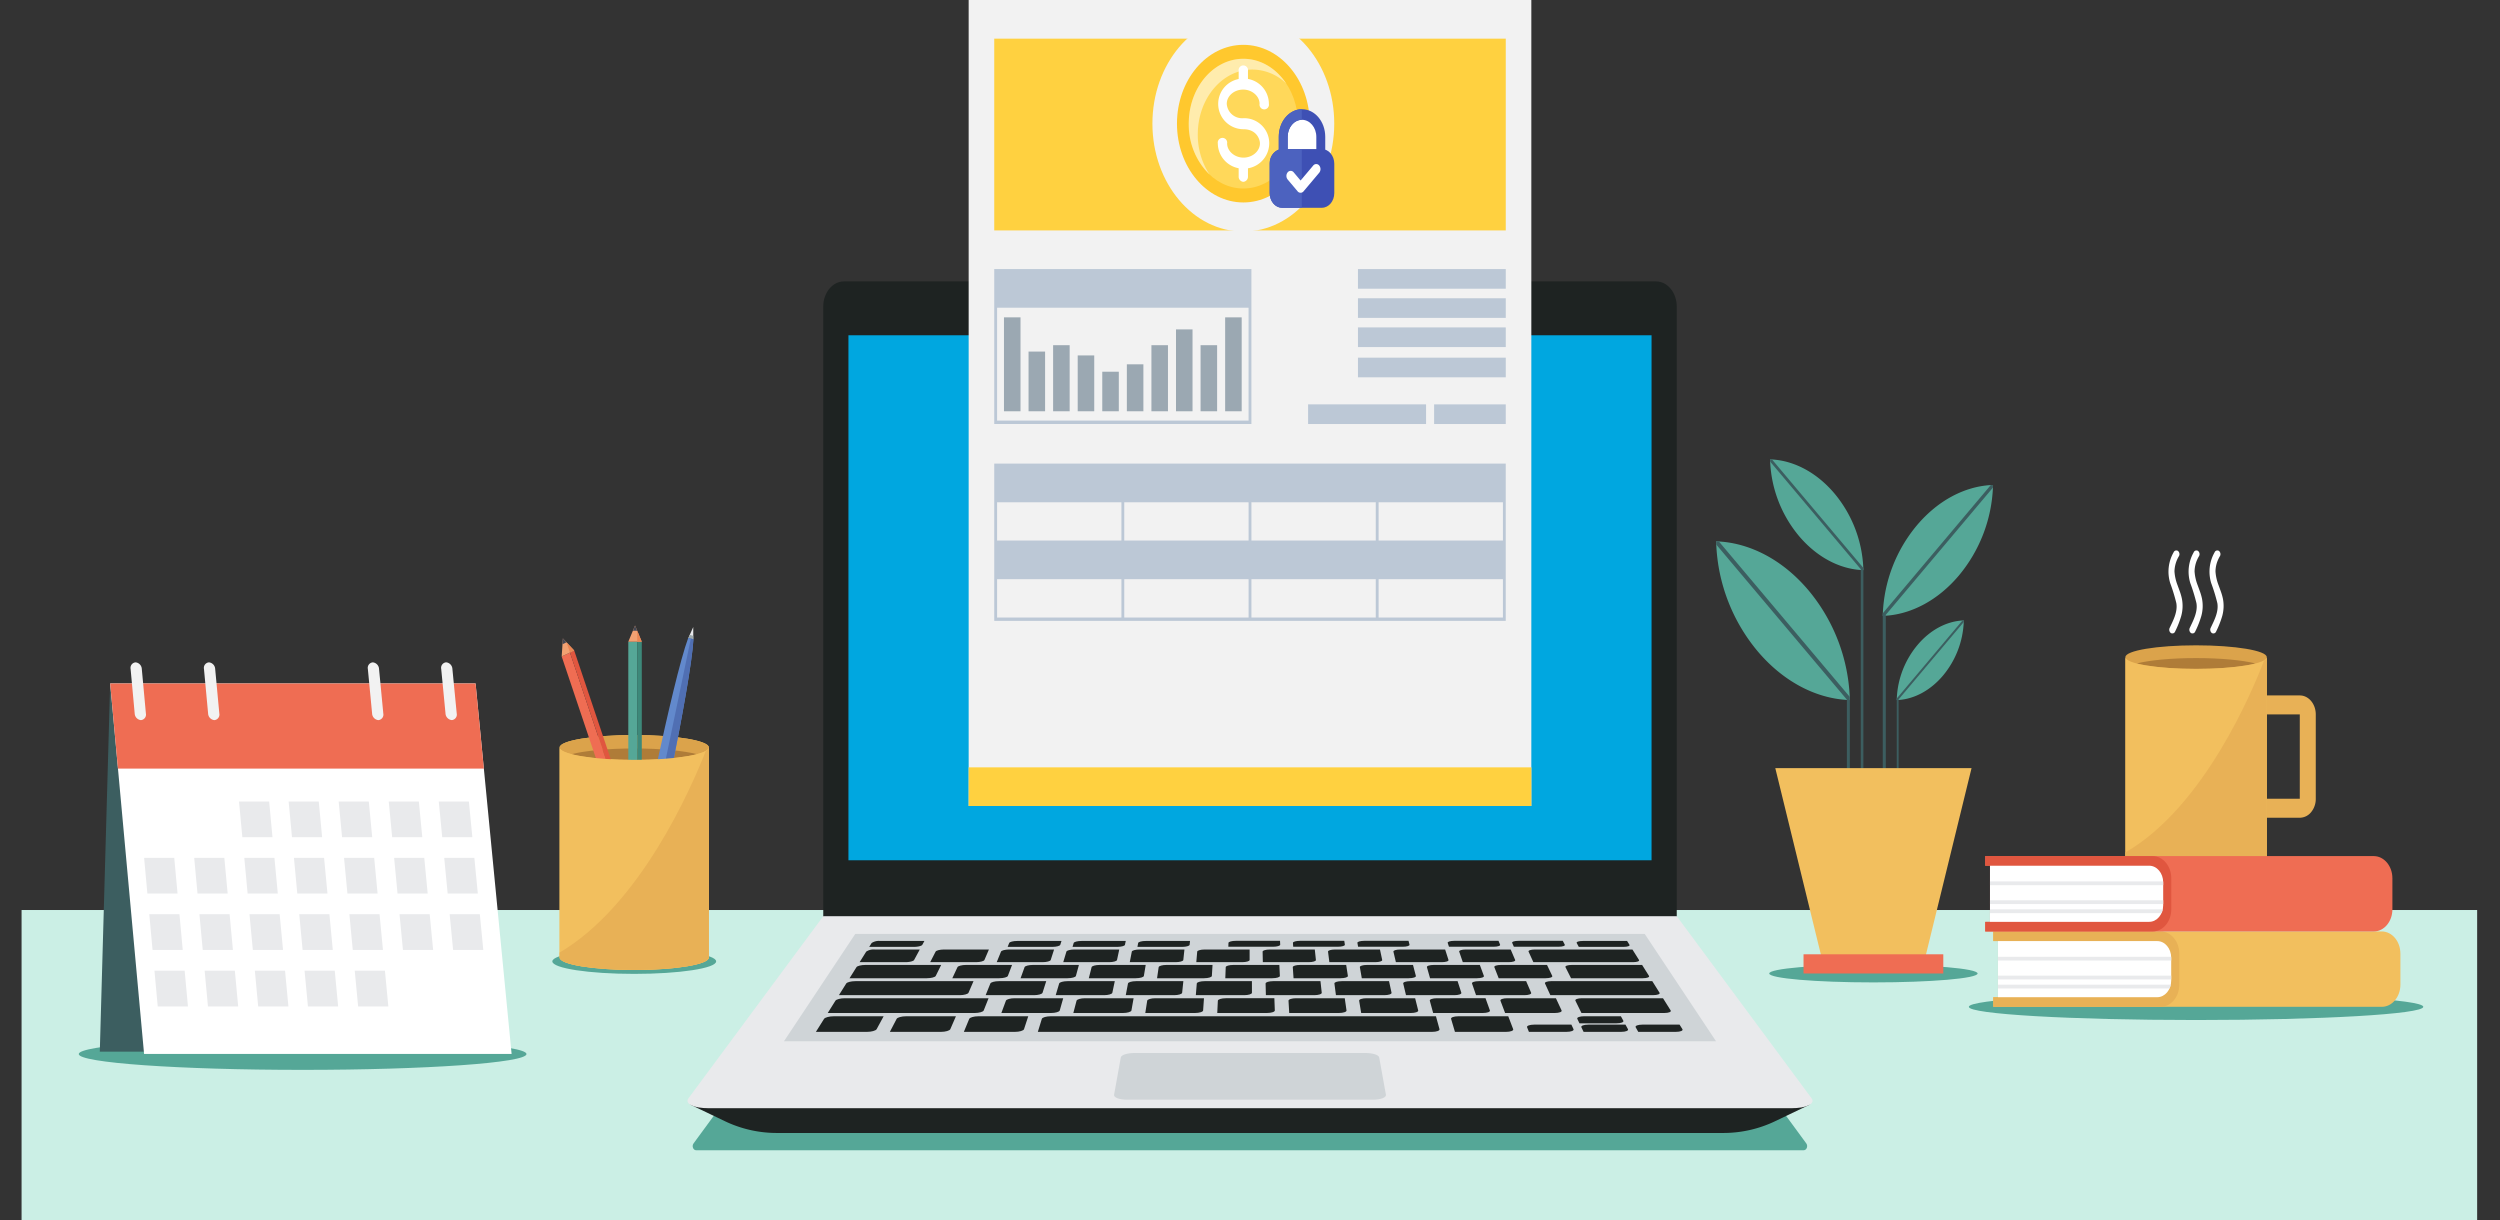 <svg xmlns="http://www.w3.org/2000/svg" xmlns:xlink="http://www.w3.org/1999/xlink" width="750.708" height="366.439" viewBox="0 0 750.708 366.439">
  <rect x="0" y="0" width="750.708" height="366.439" fill="#333333" stroke="none"/>
  <defs>
    <clipPath id="clip-path">
      <rect id="Rectangle_3111" data-name="Rectangle 3111" width="750.708" height="366.439" fill="none"/>
    </clipPath>
    <clipPath id="clip-path-2">
      <rect id="Rectangle_3110" data-name="Rectangle 3110" width="29.268" height="34.758" fill="none"/>
    </clipPath>
  </defs>
  <g id="fixed_charge_header_image" data-name="fixed charge header image" transform="translate(13.712 0)">
    <g id="Group_5736" data-name="Group 5736" transform="translate(-13.712 0)">
      <path id="Path_22947" data-name="Path 22947" d="M-205.334,0H532.034V93.178H-205.334Z" transform="translate(211.812 273.261)" fill="#cbefe5"/>
      <g id="Group_5329" data-name="Group 5329">
        <g id="Group_5328" data-name="Group 5328" clip-path="url(#clip-path)">
          <path id="Path_22723" data-name="Path 22723" d="M883.735,1282.448c0,2.073,11.011,3.753,24.594,3.753s24.594-1.68,24.594-3.753-11.011-3.753-24.594-3.753-24.594,1.68-24.594,3.753" transform="translate(-717.878 -993.759)" fill="#55a797"/>
          <path id="Path_22724" data-name="Path 22724" d="M917.8,990.484c-12.374,0-22.406,1.675-22.406,3.734V1057.3c0,2.059,10.032,3.734,22.406,3.734s22.406-1.675,22.406-3.734V994.218c0-2.06-10.034-3.734-22.406-3.734" transform="translate(-727.347 -769.77)" fill="#f2bf5e"/>
          <path id="Path_22725" data-name="Path 22725" d="M895.4,994.222c0,2.061,10.03,3.734,22.4,3.734s22.406-1.673,22.406-3.734-10.033-3.734-22.406-3.734-22.4,1.673-22.4,3.734" transform="translate(-727.351 -769.774)" fill="#dba34b"/>
          <path id="Path_22726" data-name="Path 22726" d="M952.035,1010.319c-3.987,1.032-10.941,1.716-18.852,1.716s-14.864-.684-18.85-1.716c3.987-1.032,10.939-1.716,18.85-1.716s14.865.684,18.852,1.716" transform="translate(-742.733 -783.852)" fill="#af7c38"/>
          <path id="Path_22727" data-name="Path 22727" d="M1013.193,1153.966l-.007-.022-3.761,1.783.008.023a2.258,2.258,0,0,0,1.082,1.318,1.729,1.729,0,0,0,1.55.023,2.573,2.573,0,0,0,1.13-3.125" transform="translate(-819.978 -896.806)" fill="#e6dbdc"/>
          <path id="Path_22728" data-name="Path 22728" d="M921.955,941.15l-20.782-61.794-2.482,1.177,20.782,61.794,2.482-1.177" transform="translate(-730.027 -683.405)" fill="#ef6d53"/>
          <path id="Path_22729" data-name="Path 22729" d="M932.7,939.035l-20.782-61.794,1.279-.606,20.782,61.794-1.279.606" transform="translate(-740.771 -681.291)" fill="#e0563f"/>
          <path id="Path_22730" data-name="Path 22730" d="M1006.624,1137.514l-3.761,1.783,1.231,3.661,3.761-1.783-1.231-3.661" transform="translate(-814.649 -884.037)" fill="#d94a56"/>
          <path id="Path_22731" data-name="Path 22731" d="M1017.32,1141.781l-1.231-3.661,1.279-.606q.615,1.83,1.231,3.661l-1.279.606" transform="translate(-825.392 -884.037)" fill="#c14251"/>
          <path id="Path_22732" data-name="Path 22732" d="M902.452,863.96l-1.7-1.817-1.7-1.817q-.089,1.354-.179,2.709t-.179,2.709l3.761-1.783" transform="translate(-730.027 -668.616)" fill="#f2a172"/>
          <path id="Path_22733" data-name="Path 22733" d="M901.193,861.488l-1.089-1.162-.115,1.733,1.2-.57" transform="translate(-731.082 -668.616)" fill="#424754"/>
          <path id="Path_22734" data-name="Path 22734" d="M1023.369,1156.689l-.719-2.138,1.279-.606.007.022a2.712,2.712,0,0,1-.568,2.722" transform="translate(-830.722 -896.807)" fill="#c9c0c0"/>
          <path id="Path_22735" data-name="Path 22735" d="M907.437,868.621l-1.035-3.078.613.654,1.7,1.817-1.279.606" transform="translate(-736.291 -672.67)" fill="#ea8654"/>
          <path id="Path_22736" data-name="Path 22736" d="M1009.367,1163.413v-.024h-4.05v.024a2.64,2.64,0,0,0,.593,1.7,1.876,1.876,0,0,0,1.432.7,2.24,2.24,0,0,0,2.025-2.4" transform="translate(-816.642 -904.146)" fill="#e6dbdc"/>
          <path id="Path_22737" data-name="Path 22737" d="M1007.96,931.326q0-33.27-.007-66.538h-2.673q0,33.269.007,66.538h2.673" transform="translate(-816.613 -672.084)" fill="#55a797"/>
          <path id="Path_22738" data-name="Path 22738" d="M1019.53,931.326q0-33.27-.007-66.538h1.377q0,33.269.007,66.538h-1.377" transform="translate(-828.182 -672.084)" fill="#3d897a"/>
          <path id="Path_22739" data-name="Path 22739" d="M1009.365,1145.7h-4.05q0,1.971,0,3.942h4.05q0-1.971,0-3.942" transform="translate(-816.64 -890.397)" fill="#d94a56"/>
          <path id="Path_22740" data-name="Path 22740" d="M1019.557,1149.639q0-1.971,0-3.942h1.377q0,1.971,0,3.942h-1.377" transform="translate(-828.21 -890.397)" fill="#c14251"/>
          <path id="Path_22741" data-name="Path 22741" d="M1009.331,847.792l-1.013-2.436-1.013-2.437-1.012,2.437-1.012,2.437h4.05" transform="translate(-816.613 -655.088)" fill="#f2a172"/>
          <path id="Path_22742" data-name="Path 22742" d="M1013.913,844.478l-.648-1.559-.648,1.559h1.3" transform="translate(-822.573 -655.088)" fill="#424754"/>
          <path id="Path_22743" data-name="Path 22743" d="M1019.559,1165.691v-2.3h1.377v.024a2.407,2.407,0,0,1-1.377,2.278" transform="translate(-828.211 -904.146)" fill="#c9c0c0"/>
          <path id="Path_22744" data-name="Path 22744" d="M1019.521,853.229q0-1.657,0-3.314l.365.878,1.013,2.437h-1.377" transform="translate(-828.18 -660.525)" fill="#ea8654"/>
          <path id="Path_22745" data-name="Path 22745" d="M1022.655,1155.621l-.823-.241a1.572,1.572,0,0,0-1.892,1.358h0a1.906,1.906,0,0,0,1.143,2.247l.823.241a1.572,1.572,0,0,0,1.893-1.358,1.906,1.906,0,0,0-1.143-2.247" transform="translate(-828.483 -897.88)" fill="#8496a5"/>
          <path id="Path_22746" data-name="Path 22746" d="M1028.833,1159.835l-.411-.12q.375-1.8.749-3.6l.411.12a1.907,1.907,0,0,1,1.144,2.247,1.572,1.572,0,0,1-1.893,1.358" transform="translate(-835.411 -898.489)" fill="#7a8c99"/>
          <path id="Path_22747" data-name="Path 22747" d="M1102.228,848.371l-.726-.213,1.445-3.249q0,1.837.006,3.674l-.725-.213" transform="translate(-894.775 -656.635)" fill="#e9eaec"/>
          <path id="Path_22748" data-name="Path 22748" d="M1102.954,856.766q0-.51,0-1.021l-1.048-.307-.4.9,1.451.425" transform="translate(-894.776 -664.817)" fill="#9eaaad"/>
          <path id="Path_22749" data-name="Path 22749" d="M1035.3,859.876c-.8,14.1-12.63,68.332-12.63,68.332l-2.259-.662-2.259-.662s10.777-54.536,15.591-67.464l1.557.456" transform="translate(-827.065 -667.912)" fill="#6289cc"/>
          <path id="Path_22750" data-name="Path 22750" d="M1032.442,929l-2.259-.662,14.11-67.9.778.228c-.8,14.1-12.63,68.333-12.63,68.332" transform="translate(-836.842 -668.707)" fill="#506fb3"/>
          <path id="Path_22751" data-name="Path 22751" d="M1028.867,1029.648l-4.525-1.326c-3.388,15.627-6.195,29.827-6.195,29.827l4.518,1.323s3.079-14.12,6.2-29.825" transform="translate(-827.065 -799.177)" fill="#c7cdd1"/>
          <path id="Path_22752" data-name="Path 22752" d="M1032.442,1061.785l-2.259-.662,6.2-29.826,2.263.663c-3.123,15.7-6.2,29.825-6.2,29.825" transform="translate(-836.841 -801.489)" fill="#b6b9ba"/>
          <path id="Path_22753" data-name="Path 22753" d="M1033.365,1060.709h0a.964.964,0,0,0-1.163.834l-4.021,19.349a1.168,1.168,0,0,0,.7,1.381.964.964,0,0,0,1.163-.834q2.01-9.675,4.021-19.349a1.168,1.168,0,0,0-.7-1.381" transform="translate(-835.192 -824.321)" fill="#8496a5"/>
          <path id="Path_22754" data-name="Path 22754" d="M1032.047,1082.39h0l4.481-21.564a1.167,1.167,0,0,1,.7,1.381l-4.021,19.349a.963.963,0,0,1-1.163.834" transform="translate(-838.355 -824.438)" fill="#7a8c99"/>
          <path id="Path_22755" data-name="Path 22755" d="M917.8,1010.984c-12.374,0-22.406-1.675-22.406-3.734v63.084c0,2.059,10.032,3.734,22.406,3.734s22.406-1.675,22.406-3.734V1007.25c0,2.059-10.034,3.734-22.406,3.734" transform="translate(-727.347 -782.8)" fill="#f2bf5e"/>
          <path id="Path_22756" data-name="Path 22756" d="M939.277,1008.314c-4.394,11.213-19.675,46.269-43.885,60.517v1.5c0,2.059,10.027,3.733,22.4,3.734q.877,0,1.738-.011c11.565-.148,20.678-1.761,20.678-3.723V1007.25c0,.37-.325.726-.927,1.064" transform="translate(-727.347 -782.8)" fill="#e8b156"/>
          <path id="Path_22757" data-name="Path 22757" d="M3286.609,1342.943c0,2.188-30.549,3.963-68.234,3.963s-68.234-1.775-68.234-3.963,30.549-3.963,68.234-3.963,68.234,1.774,68.234,3.963" transform="translate(-2558.932 -1040.61)" fill="#55a797"/>
          <path id="Path_22758" data-name="Path 22758" d="M3471.172,742.265a11.734,11.734,0,0,0-1.042,9.268,53.649,53.649,0,0,1,1.841,6c.463,2.639-.965,5.261-2,7.455a1.255,1.255,0,0,0,.337,1.524.875.875,0,0,0,1.283-.4,28.239,28.239,0,0,0,1.856-4.719,11.364,11.364,0,0,0,.2-5.166,16.434,16.434,0,0,0-.627-2.182c-.234-.67-.484-1.333-.728-2a14.02,14.02,0,0,1-.876-4,9.282,9.282,0,0,1,1.371-4.655,1.243,1.243,0,0,0-.337-1.524.883.883,0,0,0-1.284.4" transform="translate(-2818.458 -576.44)" fill="#fff"/>
          <path id="Path_22759" data-name="Path 22759" d="M3503.343,742.265a11.733,11.733,0,0,0-1.042,9.268,53.647,53.647,0,0,1,1.84,6c.463,2.639-.965,5.261-2,7.455a1.255,1.255,0,0,0,.338,1.524.874.874,0,0,0,1.282-.4,28.114,28.114,0,0,0,1.856-4.719,11.344,11.344,0,0,0,.2-5.166,16.215,16.215,0,0,0-.626-2.182c-.236-.67-.482-1.333-.729-2a14.021,14.021,0,0,1-.877-4,8.942,8.942,0,0,1,.8-3.578,9.179,9.179,0,0,1,.568-1.077,1.243,1.243,0,0,0-.337-1.524.883.883,0,0,0-1.284.4" transform="translate(-2844.592 -576.44)" fill="#fff"/>
          <path id="Path_22760" data-name="Path 22760" d="M3536.789,742.265a11.732,11.732,0,0,0-1.042,9.268,53.448,53.448,0,0,1,1.841,6c.463,2.639-.965,5.261-2,7.455a1.258,1.258,0,0,0,.337,1.524.876.876,0,0,0,1.285-.4,28.364,28.364,0,0,0,1.856-4.719,11.357,11.357,0,0,0,.2-5.166,16.291,16.291,0,0,0-.628-2.182c-.234-.67-.483-1.333-.728-2a14.021,14.021,0,0,1-.877-4,8.926,8.926,0,0,1,.8-3.578,9.4,9.4,0,0,1,.567-1.077,1.241,1.241,0,0,0-.337-1.524.883.883,0,0,0-1.284.4" transform="translate(-2871.76 -576.44)" fill="#fff"/>
          <path id="Path_22761" data-name="Path 22761" d="M3605.939,942.82v-5.7h13.835c2.653,0,4.8,2.554,4.8,5.7v25.328a6.254,6.254,0,0,1-1.4,4.031,4.452,4.452,0,0,1-3.4,1.672h-13.835v-5.7h13.835q0-12.664,0-25.328h-13.835" transform="translate(-2929.187 -728.295)" fill="#e8b156"/>
          <path id="Path_22762" data-name="Path 22762" d="M3421.869,869.61c-11.719,0-21.22,1.586-21.22,3.536q0,29.873,0,59.747c0,1.95,9.5,3.536,21.22,3.536s21.219-1.586,21.22-3.536q0-29.874,0-59.747c0-1.95-9.5-3.536-21.22-3.536" transform="translate(-2762.425 -675.831)" fill="#dba34b"/>
          <path id="Path_22763" data-name="Path 22763" d="M3454.293,888.4c-3.776.977-10.362,1.625-17.854,1.625s-14.077-.648-17.853-1.625c3.776-.978,10.359-1.625,17.853-1.625s14.077.648,17.854,1.625" transform="translate(-2776.997 -689.168)" fill="#af7c38"/>
          <path id="Path_22764" data-name="Path 22764" d="M3421.869,889.025c-11.719,0-21.22-1.586-21.22-3.536q0,29.872,0,59.745c0,1.95,9.5,3.536,21.22,3.536s21.219-1.586,21.22-3.536q0-29.872,0-59.745c0,1.951-9.5,3.537-21.22,3.536" transform="translate(-2762.425 -688.172)" fill="#f2bf5e"/>
          <path id="Path_22765" data-name="Path 22765" d="M3443.089,945.234V885.49c0,.325-.266.641-.761.94-3.386,8.89-17.978,44.051-41.678,57.7v1.105c0,1.95,9.5,3.536,21.219,3.536s21.22-1.585,21.22-3.536" transform="translate(-2762.426 -688.173)" fill="#e8b156"/>
          <path id="Path_22766" data-name="Path 22766" d="M3311.441,1261.854v9.331c0,3.674-2.506,6.65-5.6,6.65H3189.175v-2.889h1.428v-16.852h-1.428V1255.2H3305.84c3.094,0,5.6,2.98,5.6,6.65" transform="translate(-2590.641 -975.502)" fill="#f2bf5e"/>
          <path id="Path_22767" data-name="Path 22767" d="M3245.046,1261.854v9.331c0,3.674-2.506,6.65-5.6,6.65h-50.269v-2.889h1.428v-16.852h-1.428V1255.2h50.269c3.095,0,5.6,2.98,5.6,6.65" transform="translate(-2590.641 -975.502)" fill="#e8b156"/>
          <path id="Path_22768" data-name="Path 22768" d="M3244.6,1285.024h-47.809V1268.17H3244.6c2.321,0,4.2,2.234,4.2,4.988v6.878c0,2.754-1.881,4.987-4.2,4.987" transform="translate(-2596.825 -985.579)" fill="#fff"/>
          <path id="Path_22769" data-name="Path 22769" d="M3248.8,1289.615v.862h-52.008v-1.131h52c0,.09.005.18.005.269" transform="translate(-2596.827 -1002.036)" fill="#e9eaec"/>
          <path id="Path_22770" data-name="Path 22770" d="M3248.8,1314.744v1.134h-52.008v-1.134H3248.8" transform="translate(-2596.827 -1021.774)" fill="#e9eaec"/>
          <path id="Path_22771" data-name="Path 22771" d="M3248.671,1326.935a5.3,5.3,0,0,1-.372,1.134h-51.507v-1.134h51.879" transform="translate(-2596.827 -1031.249)" fill="#e9eaec"/>
          <path id="Path_22772" data-name="Path 22772" d="M3298.635,1160.294q0,4.665,0,9.331c0,3.675-2.506,6.65-5.6,6.65H3176.368v-2.89h1.429v-16.852h-1.429v-2.889h116.666c3.094,0,5.6,2.979,5.6,6.65" transform="translate(-2580.237 -896.573)" fill="#ef6d53"/>
          <path id="Path_22773" data-name="Path 22773" d="M3232.24,1160.294v9.331c0,3.675-2.506,6.65-5.6,6.65h-50.27v-2.89h1.428v-16.852h-1.428v-2.889h50.27c3.094,0,5.6,2.979,5.6,6.65" transform="translate(-2580.238 -896.573)" fill="#e0563f"/>
          <path id="Path_22774" data-name="Path 22774" d="M3231.791,1183.463h-47.81q0-8.427,0-16.854h47.81c2.321,0,4.2,2.233,4.2,4.988q0,3.439,0,6.878c0,2.755-1.88,4.988-4.2,4.988" transform="translate(-2586.422 -906.65)" fill="#fff"/>
          <path id="Path_22775" data-name="Path 22775" d="M3235.993,1188.055v.861h-52.008v-1.131h52c0,.09,0,.18,0,.27" transform="translate(-2586.424 -923.107)" fill="#e9eaec"/>
          <path id="Path_22776" data-name="Path 22776" d="M3235.993,1213.184v1.134h-52.008v-1.134h52.008" transform="translate(-2586.424 -942.845)" fill="#e9eaec"/>
          <path id="Path_22777" data-name="Path 22777" d="M3235.865,1225.375a5.229,5.229,0,0,1-.373,1.134h-51.507v-1.134h51.879" transform="translate(-2586.424 -952.32)" fill="#e9eaec"/>
          <path id="Path_22778" data-name="Path 22778" d="M2893.339,1302.506c0,1.479-14.006,2.677-31.283,2.677s-31.284-1.2-31.284-2.677,14.006-2.677,31.284-2.677,31.283,1.2,31.283,2.677" transform="translate(-2299.501 -1010.183)" fill="#55a797"/>
          <path id="Path_22779" data-name="Path 22779" d="M2786.006,777.156c-.274-.012-.544-.024-.82-.042a.312.312,0,0,1-.072-.006c-9.4-.545-19.134-5.517-26.848-14.675a53.524,53.524,0,0,1-12.369-31.968c-.014-.327-.025-.647-.03-.974.27.012.54.024.815.042,9.425.539,19.2,5.51,26.925,14.686a53.513,53.513,0,0,1,12.369,31.962c0,.067.006.133.005.2.01.26.015.515.025.774" transform="translate(-2230.531 -566.936)" fill="#55a797"/>
          <path id="Path_22780" data-name="Path 22780" d="M2860.171,652.3c-.188-.006-.377-.018-.571-.024-.072-.006-.138-.006-.208-.012-6.512-.435-13.238-3.9-18.575-10.235a37.35,37.35,0,0,1-8.636-22.308c-.01-.23-.015-.454-.02-.678.189,0,.376.012.57.024,6.577.375,13.395,3.847,18.788,10.247a37.371,37.371,0,0,1,8.63,22.308v.03c.01.212.016.43.021.647" transform="translate(-2300.63 -481.096)" fill="#55a797"/>
          <path id="Path_22781" data-name="Path 22781" d="M3054.914,836.064c-.005.163-.011.327-.021.49a26.83,26.83,0,0,1-6.2,16.035c-3.841,4.56-8.676,7.047-13.354,7.362a1.365,1.365,0,0,1-.158.012l-.407.018c0-.163.01-.327.016-.49v-.006a26.779,26.779,0,0,1,6.205-16.029c3.876-4.609,8.778-7.1,13.511-7.373l.412-.018" transform="translate(-2465.214 -649.76)" fill="#55a797"/>
          <path id="Path_22782" data-name="Path 22782" d="M3045.514,653.513c0,.266-.016.532-.024.8a44.187,44.187,0,0,1-10.205,26.367c-6.318,7.494-14.275,11.59-21.967,12.1l-.239.018c-.225.012-.449.025-.673.031,0-.109,0-.212.01-.321.005-.157.01-.321.015-.484a44.08,44.08,0,0,1,10.2-26.361c6.378-7.573,14.433-11.675,22.207-12.116.229-.012.449-.025.677-.03" transform="translate(-2447.045 -507.888)" fill="#55a797"/>
          <path id="Path_22783" data-name="Path 22783" d="M3045.514,653.513c-.229.006-.449.018-.677.03L3012.43,692.02c0,.163-.01.326-.015.484-.006.109-.01.212-.01.321V738.8h.912V692.51q16.084-19.1,32.172-38.2c.009-.266.02-.532.024-.8" transform="translate(-2447.045 -507.888)" fill="#3c5e60"/>
          <path id="Path_22784" data-name="Path 22784" d="M2860.15,651.648v-.03l-27.418-32.555c-.194-.012-.381-.024-.57-.024.005.224.01.448.02.677l27.21,32.307V712h.778V652.3c0-.218-.01-.436-.02-.647" transform="translate(-2300.63 -481.096)" fill="#3c5e60"/>
          <path id="Path_22785" data-name="Path 22785" d="M3054.914,836.064l-.412.018q-9.857,11.7-19.711,23.4h0v.006c-.006.163-.016.327-.016.49v20.687h.565V859.775q9.781-11.611,19.558-23.221c.01-.163.015-.326.021-.49" transform="translate(-2465.214 -649.76)" fill="#3c5e60"/>
          <path id="Path_22786" data-name="Path 22786" d="M2785.981,776.382c0-.066-.006-.133-.005-.2l-39.294-46.649c-.275-.018-.545-.03-.815-.042,0,.327.016.647.03.974l39.217,46.564v20.814h.892V777.157c-.01-.26-.015-.514-.025-.774" transform="translate(-2230.531 -566.936)" fill="#3c5e60"/>
          <path id="Path_22787" data-name="Path 22787" d="M2885.335,1092.53H2854.5q-7.024-28.726-14.048-57.451h58.934l-14.048,57.451" transform="translate(-2307.363 -804.428)" fill="#f2bf5e"/>
          <path id="Path_22788" data-name="Path 22788" d="M2927.614,1291.735h-41.97v-5.766h41.97v5.766" transform="translate(-2344.075 -999.412)" fill="#ef6d53"/>
          <path id="Path_22789" data-name="Path 22789" d="M260.439,1403.82c0,2.625-30.1,4.753-67.225,4.753s-67.225-2.127-67.225-4.753,30.1-4.752,67.225-4.752,67.225,2.127,67.225,4.752" transform="translate(-102.343 -1087.308)" fill="#55a797"/>
          <path id="Path_22790" data-name="Path 22790" d="M162.8,921.022l-3.112,110.571h61.483l-.043-.08c13.512-.025,27.241-.046,42.082-.046,2.622-29.04,4.367-55.676,6.974-84.544.048-.534.1-1.069.146-1.605q1.1-12.159,2.193-24.3Z" transform="translate(-129.721 -715.787)" fill="#3c5e60"/>
          <path id="Path_22791" data-name="Path 22791" d="M296.817,1032.267H186.456L176.275,921.02H286l10.818,111.247" transform="translate(-143.192 -715.786)" fill="#fff"/>
          <path id="Path_22792" data-name="Path 22792" d="M288.484,946.575H178.614l-2.339-25.555H286l2.485,25.555" transform="translate(-143.192 -715.786)" fill="#ef6d53"/>
          <path id="Path_22793" data-name="Path 22793" d="M392.5,1090.849h-9.049q-.5-5.353-1-10.7H391.5l1,10.7" transform="translate(-310.678 -839.454)" fill="#e9eaec"/>
          <path id="Path_22794" data-name="Path 22794" d="M471.878,1090.849h-9.049l-1.007-10.7h9.044l1.013,10.7" transform="translate(-375.149 -839.454)" fill="#e9eaec"/>
          <path id="Path_22795" data-name="Path 22795" d="M551.962,1090.849h-9.049q-.509-5.353-1.016-10.7h9.044l1.021,10.7" transform="translate(-440.196 -839.454)" fill="#e9eaec"/>
          <path id="Path_22796" data-name="Path 22796" d="M632.046,1090.849H623q-.512-5.353-1.024-10.7h9.044l1.029,10.7" transform="translate(-505.243 -839.454)" fill="#e9eaec"/>
          <path id="Path_22797" data-name="Path 22797" d="M712.129,1090.849H703.08q-.516-5.353-1.032-10.7h9.043q.519,5.349,1.038,10.7" transform="translate(-570.29 -839.454)" fill="#e9eaec"/>
          <path id="Path_22798" data-name="Path 22798" d="M240.612,1166.7h-9.057l-.984-10.72h9.051q.495,5.358.989,10.72" transform="translate(-187.298 -898.384)" fill="#e9eaec"/>
          <path id="Path_22799" data-name="Path 22799" d="M320.765,1166.7h-9.057q-.5-5.362-.993-10.72h9.052l1,10.72" transform="translate(-252.402 -898.384)" fill="#e9eaec"/>
          <path id="Path_22800" data-name="Path 22800" d="M400.92,1166.7h-9.057l-1-10.72h9.052q.5,5.358,1.006,10.72" transform="translate(-317.506 -898.384)" fill="#e9eaec"/>
          <path id="Path_22801" data-name="Path 22801" d="M480.364,1166.7h-9.057l-1.009-10.72h9.052q.507,5.358,1.014,10.72" transform="translate(-382.034 -898.384)" fill="#e9eaec"/>
          <path id="Path_22802" data-name="Path 22802" d="M560.519,1166.7h-9.057q-.509-5.362-1.017-10.72H559.5q.511,5.358,1.023,10.72" transform="translate(-447.139 -898.384)" fill="#e9eaec"/>
          <path id="Path_22803" data-name="Path 22803" d="M640.672,1166.7h-9.057q-.513-5.362-1.026-10.72h9.052l1.031,10.72" transform="translate(-512.243 -898.384)" fill="#e9eaec"/>
          <path id="Path_22804" data-name="Path 22804" d="M720.826,1166.7h-9.056q-.518-5.362-1.035-10.72h9.052q.519,5.358,1.039,10.72" transform="translate(-577.346 -898.384)" fill="#e9eaec"/>
          <path id="Path_22805" data-name="Path 22805" d="M248.9,1242.675h-9.065q-.493-5.372-.986-10.739h9.059l.991,10.739" transform="translate(-194.023 -957.419)" fill="#e9eaec"/>
          <path id="Path_22806" data-name="Path 22806" d="M329.126,1242.675h-9.065l-.994-10.739h9.059l1,10.739" transform="translate(-259.185 -957.419)" fill="#e9eaec"/>
          <path id="Path_22807" data-name="Path 22807" d="M488.865,1242.675H479.8l-1.011-10.739h9.06l1.016,10.739" transform="translate(-388.931 -957.419)" fill="#e9eaec"/>
          <path id="Path_22808" data-name="Path 22808" d="M409.238,1242.675h-9.065l-1.011-10.739h9.06l1.016,10.739" transform="translate(-324.248 -957.419)" fill="#e9eaec"/>
          <path id="Path_22809" data-name="Path 22809" d="M569.09,1242.675h-9.065q-.51-5.372-1.019-10.739h9.059l1.025,10.739" transform="translate(-454.093 -957.419)" fill="#e9eaec"/>
          <path id="Path_22810" data-name="Path 22810" d="M649.314,1242.675H640.25q-.514-5.372-1.028-10.739h9.059l1.033,10.739" transform="translate(-519.255 -957.419)" fill="#e9eaec"/>
          <path id="Path_22811" data-name="Path 22811" d="M729.539,1242.675h-9.065q-.518-5.372-1.036-10.739h9.06q.52,5.368,1.041,10.739" transform="translate(-584.416 -957.419)" fill="#e9eaec"/>
          <path id="Path_22812" data-name="Path 22812" d="M257.2,1318.789h-9.073q-.494-5.381-.988-10.758h9.068l.993,10.758" transform="translate(-200.761 -1016.558)" fill="#e9eaec"/>
          <path id="Path_22813" data-name="Path 22813" d="M337.5,1318.789h-9.072q-.5-5.381-1-10.758H336.5l1,10.758" transform="translate(-265.98 -1016.558)" fill="#e9eaec"/>
          <path id="Path_22814" data-name="Path 22814" d="M417.8,1318.789h-9.073q-.5-5.381-1-10.758h9.067q.5,5.377,1.01,10.758" transform="translate(-331.2 -1016.558)" fill="#e9eaec"/>
          <path id="Path_22815" data-name="Path 22815" d="M497.38,1318.789h-9.073q-.507-5.381-1.013-10.758h9.068q.509,5.377,1.018,10.758" transform="translate(-395.841 -1016.558)" fill="#e9eaec"/>
          <path id="Path_22816" data-name="Path 22816" d="M577.676,1318.789H568.6q-.511-5.381-1.021-10.758h9.068q.513,5.377,1.026,10.758" transform="translate(-461.06 -1016.558)" fill="#e9eaec"/>
          <path id="Path_22817" data-name="Path 22817" d="M212.01,909.913h0a2.082,2.082,0,0,1-1.865-1.987q-.615-6.691-1.229-13.375a1.668,1.668,0,0,1,1.5-1.984,2.079,2.079,0,0,1,1.863,1.984q.615,6.684,1.231,13.375a1.67,1.67,0,0,1-1.5,1.987" transform="translate(-169.699 -693.672)" fill="#f2f2f2"/>
          <path id="Path_22818" data-name="Path 22818" d="M329.415,909.913h0a2.085,2.085,0,0,1-1.867-1.987q-.622-6.691-1.244-13.375a1.666,1.666,0,0,1,1.5-1.984,2.082,2.082,0,0,1,1.866,1.984l1.246,13.375a1.668,1.668,0,0,1-1.5,1.987" transform="translate(-265.056 -693.672)" fill="#f2f2f2"/>
          <path id="Path_22819" data-name="Path 22819" d="M591.661,909.913h0a2.092,2.092,0,0,1-1.872-1.987q-.639-6.691-1.278-13.375A1.661,1.661,0,0,1,590,892.567a2.089,2.089,0,0,1,1.871,1.984q.64,6.684,1.281,13.375a1.663,1.663,0,0,1-1.492,1.987" transform="translate(-478.052 -693.672)" fill="#f2f2f2"/>
          <path id="Path_22820" data-name="Path 22820" d="M709.052,909.874h0a2.1,2.1,0,0,1-1.875-1.987q-.647-6.691-1.294-13.375a1.658,1.658,0,0,1,1.489-1.984,2.092,2.092,0,0,1,1.873,1.984q.648,6.684,1.3,13.375a1.661,1.661,0,0,1-1.49,1.987" transform="translate(-573.397 -693.642)" fill="#f2f2f2"/>
          <path id="Path_22821" data-name="Path 22821" d="M1109.35,1406.312c-.9,0-1.374-1.25-.787-2.051l28.714-39.16h276.71l28.713,39.16c.587.8.108,2.051-.787,2.051" transform="translate(-900.302 -1060.91)" fill="#55a797"/>
          <path id="Path_22822" data-name="Path 22822" d="M1573.5,570.994H1317.208V386.733c0-4.164,2.791-7.539,6.234-7.539h243.82c3.443,0,6.235,3.375,6.235,7.539V570.994" transform="translate(-1069.998 -294.696)" fill="#1e2322"/>
          <path id="Path_22823" data-name="Path 22823" d="M1598.668,609.43H1357.505V451.785h241.163Z" transform="translate(-1102.733 -351.112)" fill="#00a7e0"/>
          <path id="Path_22824" data-name="Path 22824" d="M1718.824,242.026h-168.96V0h168.96V242.026" transform="translate(-1258.99 0.002)" fill="#f2f2f2"/>
          <path id="Path_22825" data-name="Path 22825" d="M1744.379,109.671h-153.6V52.083h153.6v57.588" transform="translate(-1292.224 -40.477)" fill="#ffd140"/>
          <path id="Path_22826" data-name="Path 22826" d="M2217.1,487.9h-44.388v-5.9H2217.1v5.9" transform="translate(-1764.943 -374.598)" fill="#bcc8d6"/>
          <path id="Path_22827" data-name="Path 22827" d="M2217.1,447.136h-44.388v-5.9H2217.1v5.9" transform="translate(-1764.943 -342.916)" fill="#bcc8d6"/>
          <rect id="Rectangle_3099" data-name="Rectangle 3099" width="44.388" height="5.896" transform="translate(407.768 80.8)" fill="#bcc8d6"/>
          <rect id="Rectangle_3100" data-name="Rectangle 3100" width="44.388" height="5.896" transform="translate(407.768 89.562)" fill="#bcc8d6"/>
          <rect id="Rectangle_3101" data-name="Rectangle 3101" width="21.517" height="5.896" transform="translate(430.638 121.429)" fill="#bcc8d6"/>
          <path id="Path_22828" data-name="Path 22828" d="M2092.943,550.826h35.427v-5.9h-35.427v5.9" transform="translate(-1700.146 -423.501)" fill="#bcc8d6"/>
          <rect id="Rectangle_3102" data-name="Rectangle 3102" width="168.96" height="11.606" transform="translate(290.874 230.422)" fill="#ffd140"/>
          <path id="Path_22829" data-name="Path 22829" d="M1590.777,671.979h153.6V624.75h-153.6Zm38.189-1.016h-37.333v-11.5h37.333Zm0-23.108h-37.333v-11.5h37.333Zm38.185,23.108h-37.327v-11.5h37.327Zm0-23.108h-37.327v-11.5h37.327Zm38.192,23.108h-37.336v-11.5h37.336Zm0-23.108h-37.336v-11.5h37.336Zm38.183,23.108H1706.2v-11.5h37.327Zm0-23.108H1706.2v-11.5h37.327Z" transform="translate(-1292.224 -485.534)" fill="#bcc8d6"/>
          <path id="Path_22830" data-name="Path 22830" d="M1590.776,362.6v46.525H1668V362.6Zm76.373,45.509h-75.518v-8.772h0V374.209h75.514v25.129h0Z" transform="translate(-1292.224 -281.801)" fill="#bcc8d6"/>
          <rect id="Rectangle_3103" data-name="Rectangle 3103" width="4.966" height="28.2" transform="translate(301.476 95.297)" fill="#9ba8b2"/>
          <path id="Path_22831" data-name="Path 22831" d="M1645.678,491.689V473.762h4.966v17.927h-4.966" transform="translate(-1336.822 -368.191)" fill="#9ba8b2"/>
          <rect id="Rectangle_3104" data-name="Rectangle 3104" width="4.966" height="19.843" transform="translate(316.235 103.655)" fill="#9ba8b2"/>
          <rect id="Rectangle_3105" data-name="Rectangle 3105" width="4.966" height="16.77" transform="translate(323.615 106.727)" fill="#9ba8b2"/>
          <rect id="Rectangle_3106" data-name="Rectangle 3106" width="4.966" height="11.878" transform="translate(330.994 111.62)" fill="#9ba8b2"/>
          <rect id="Rectangle_3107" data-name="Rectangle 3107" width="4.966" height="14.101" transform="translate(338.373 109.397)" fill="#9ba8b2"/>
          <rect id="Rectangle_3108" data-name="Rectangle 3108" width="4.966" height="19.843" transform="translate(345.752 103.655)" fill="#9ba8b2"/>
          <path id="Path_22832" data-name="Path 22832" d="M1881.593,468.442V443.85h4.966v24.592Z" transform="translate(-1528.461 -344.945)" fill="#9ba8b2"/>
          <rect id="Rectangle_3109" data-name="Rectangle 3109" width="4.966" height="19.843" transform="translate(360.511 103.655)" fill="#9ba8b2"/>
          <path id="Path_22833" data-name="Path 22833" d="M1960.231,455.859v-28.2h4.966v28.2h-4.966" transform="translate(-1592.34 -332.362)" fill="#9ba8b2"/>
          <path id="Path_22834" data-name="Path 22834" d="M1436.416,1317.085c-14.222-19.209-26.164-35.34-36.337-49.081H1143.79c-10.172,13.741-22.115,29.872-36.336,49.081h-3.729l2.753,1.317h0l3.628,1.737,4.042,1.934a36.037,36.037,0,0,0,15.593,3.591h284.408a36.026,36.026,0,0,0,15.593-3.591l7.655-3.664.015-.007,2.752-1.317h-3.747" transform="translate(-896.581 -985.45)" fill="#1e2322"/>
          <path id="Path_22835" data-name="Path 22835" d="M1431.406,1292.295H1106.36c-4.592,0-7.316-1.345-6.1-2.983l40.483-54.678h256.289l40.483,54.678c1.213,1.638-1.513,2.983-6.1,2.983" transform="translate(-893.529 -959.516)" fill="#e9eaec"/>
          <path id="Path_22836" data-name="Path 22836" d="M1534.235,1290.759H1254.354l21.407-32.22h237.066l21.407,32.22" transform="translate(-1018.941 -978.094)" fill="#cfd4d7"/>
          <path id="Path_22837" data-name="Path 22837" d="M1778.886,1374.16H1660.54q.606-1.976,1.2-3.9c.132-.432,1.329-.78,2.669-.781h115.678l1.065,3.874c.123.447-.892.811-2.263.811" transform="translate(-1348.894 -1064.31)" fill="#1e2322"/>
          <path id="Path_22838" data-name="Path 22838" d="M1320.749,1374.159h-15.313l2.45-3.9c.27-.432,1.577-.78,2.919-.78h14.968l-2.1,3.874c-.244.447-1.549.811-2.925.811" transform="translate(-1060.436 -1064.309)" fill="#1e2322"/>
          <path id="Path_22839" data-name="Path 22839" d="M1389.159,1283.332h-13.771l1.985-3.164a3.978,3.978,0,0,1,2.588-.634h13.491l-1.7,3.142c-.2.362-1.354.656-2.591.656" transform="translate(-1117.26 -994.411)" fill="#1e2322"/>
          <path id="Path_22840" data-name="Path 22840" d="M1368.473,1349.629h-44.12l2.319-3.7c.256-.409,1.523-.739,2.829-.739h43.152q-.72,1.811-1.457,3.668c-.167.423-1.386.767-2.723.767" transform="translate(-1075.802 -1045.438)" fill="#1e2322"/>
          <path id="Path_22841" data-name="Path 22841" d="M1378.516,1326.377h-36.249l2.2-3.505c.243-.388,1.471-.7,2.744-.7h35.474q-.741,1.718-1.5,3.48c-.173.4-1.368.727-2.668.727" transform="translate(-1090.355 -1027.546)" fill="#1e2322"/>
          <path id="Path_22842" data-name="Path 22842" d="M2547.194,1349.629h-24.852l-1.819-3.7c-.2-.409.693-.739,2-.739h24.306q1.14,1.811,2.3,3.668c.267.423-.6.767-1.937.767" transform="translate(-2047.456 -1045.438)" fill="#1e2322"/>
          <path id="Path_22843" data-name="Path 22843" d="M1439.116,1374.159H1423.8q1.027-1.976,2.032-3.9c.225-.432,1.494-.78,2.836-.78h14.968l-1.685,3.874c-.195.447-1.465.811-2.839.811" transform="translate(-1156.588 -1064.309)" fill="#1e2322"/>
          <path id="Path_22844" data-name="Path 22844" d="M2338.165,1374.159h-15.313q-.583-1.976-1.156-3.9c-.127-.432.855-.78,2.2-.78h14.967l1.479,3.874c.173.447-.8.811-2.176.811" transform="translate(-1885.958 -1064.309)" fill="#1e2322"/>
          <path id="Path_22845" data-name="Path 22845" d="M2455.067,1382.922h-11.281q-.281-.689-.553-1.373c-.179-.443.779-.8,2.137-.8h11.164q.319.678.639,1.362c.21.447-.734.81-2.106.81" transform="translate(-1984.676 -1073.071)" fill="#1e2322"/>
          <path id="Path_22846" data-name="Path 22846" d="M1404.161,1269.784h-13.432l.728-1.16a3.932,3.932,0,0,1,2.546-.616h13.3l-.624,1.152c-.188.344-1.312.624-2.519.624" transform="translate(-1129.721 -985.453)" fill="#1e2322"/>
          <path id="Path_22847" data-name="Path 22847" d="M2536.681,1269.784h-13.432l-.628-1.16c-.184-.341.631-.617,1.825-.616h13.3q.363.573.723,1.152c.218.344-.584.624-1.789.624" transform="translate(-2049.162 -985.453)" fill="#1e2322"/>
          <path id="Path_22848" data-name="Path 22848" d="M2628.971,1382.922h-11.281l-.771-1.373c-.249-.443.651-.8,2.012-.8h11.164q.428.678.854,1.362c.282.447-.6.81-1.978.81" transform="translate(-2125.75 -1073.071)" fill="#1e2322"/>
          <path id="Path_22849" data-name="Path 22849" d="M2542.023,1382.922h-11.282q-.331-.689-.661-1.373c-.215-.443.716-.8,2.074-.8h11.164l.746,1.362c.246.447-.669.81-2.041.81" transform="translate(-2055.217 -1073.071)" fill="#1e2322"/>
          <path id="Path_22850" data-name="Path 22850" d="M2535.369,1371.594h-11.143q-.323-.672-.645-1.339c-.21-.431.712-.78,2.053-.781h11.029c.24.441.484.884.728,1.329s-.666.791-2.022.791" transform="translate(-2049.939 -1064.31)" fill="#1e2322"/>
          <path id="Path_22851" data-name="Path 22851" d="M1557.484,1374.159h-15.312l1.615-3.9c.177-.432,1.411-.78,2.752-.78h14.967q-.625,1.913-1.27,3.874c-.145.447-1.38.811-2.752.811" transform="translate(-1252.741 -1064.309)" fill="#1e2322"/>
          <path id="Path_22852" data-name="Path 22852" d="M1617.1,1349.629h-14.9q.694-1.871,1.365-3.7c.149-.409,1.333-.739,2.638-.739h14.569l-1.041,3.668c-.12.423-1.3.767-2.636.767" transform="translate(-1301.507 -1045.438)" fill="#1e2322"/>
          <path id="Path_22853" data-name="Path 22853" d="M1732.245,1349.629h-14.9q.491-1.871.97-3.7c.106-.409,1.253-.739,2.559-.739h14.569q-.323,1.811-.648,3.668c-.074.423-1.219.767-2.554.767" transform="translate(-1395.042 -1045.438)" fill="#1e2322"/>
          <path id="Path_22854" data-name="Path 22854" d="M1382.506,1304.307h-23.251l2.088-3.328c.23-.368,1.423-.666,2.664-.666h22.766l-1.632,3.3c-.188.38-1.367.691-2.634.69" transform="translate(-1104.154 -1010.559)" fill="#1e2322"/>
          <path id="Path_22855" data-name="Path 22855" d="M2504.371,1326.3h-30.891q-.813-1.773-1.607-3.5c-.179-.388.71-.7,1.982-.7h30.231q1.08,1.72,2.182,3.479c.253.4-.6.727-1.9.727" transform="translate(-2007.94 -1027.483)" fill="#1e2322"/>
          <path id="Path_22856" data-name="Path 22856" d="M1847.388,1349.629h-14.9q.292-1.871.575-3.7c.063-.409,1.175-.739,2.48-.739h14.569q-.127,1.811-.257,3.668c-.029.423-1.133.767-2.471.767" transform="translate(-1488.576 -1045.438)" fill="#1e2322"/>
          <path id="Path_22857" data-name="Path 22857" d="M1962.533,1349.629h-14.9q.09-1.871.179-3.7c.021-.409,1.1-.74,2.4-.74h14.568q.067,1.813.136,3.669c.016.423-1.056.767-2.39.767" transform="translate(-1582.111 -1045.438)" fill="#1e2322"/>
          <path id="Path_22858" data-name="Path 22858" d="M2076.741,1349.629h-14.9l-.216-3.7c-.023-.409,1.016-.739,2.322-.739h14.569q.26,1.811.528,3.668c.061.423-.973.767-2.308.767" transform="translate(-1674.709 -1045.438)" fill="#1e2322"/>
          <path id="Path_22859" data-name="Path 22859" d="M2190.162,1349.629h-14.9q-.308-1.871-.61-3.7c-.067-.409.936-.739,2.243-.739h14.568l.92,3.668c.106.423-.889.767-2.226.767" transform="translate(-1766.521 -1045.438)" fill="#1e2322"/>
          <path id="Path_22860" data-name="Path 22860" d="M2303.572,1349.629h-14.9q-.509-1.871-1.006-3.7c-.111-.409.857-.739,2.165-.739H2304.4q.649,1.811,1.313,3.668c.151.423-.808.767-2.144.767" transform="translate(-1858.32 -1045.438)" fill="#1e2322"/>
          <path id="Path_22861" data-name="Path 22861" d="M2416.968,1349.629h-14.9l-1.4-3.7c-.155-.409.781-.739,2.085-.739h14.568l1.705,3.668c.2.423-.726.767-2.062.767" transform="translate(-1950.107 -1045.438)" fill="#1e2322"/>
          <path id="Path_22862" data-name="Path 22862" d="M1591.545,1326.377h-14.5l1.414-3.505c.157-.388,1.315-.7,2.586-.7h14.191q-.547,1.718-1.106,3.48c-.125.4-1.286.727-2.585.727" transform="translate(-1281.07 -1027.546)" fill="#1e2322"/>
          <path id="Path_22863" data-name="Path 22863" d="M1703.636,1326.377h-14.5q.525-1.774,1.038-3.505c.116-.388,1.24-.7,2.512-.7h14.19q-.363,1.718-.733,3.48c-.084.4-1.206.727-2.507.727" transform="translate(-1372.124 -1027.546)" fill="#1e2322"/>
          <path id="Path_22864" data-name="Path 22864" d="M1815.726,1326.377h-14.5q.337-1.774.665-3.505c.072-.388,1.166-.7,2.437-.7h14.19q-.179,1.718-.362,3.48c-.041.4-1.129.727-2.43.727" transform="translate(-1463.177 -1027.546)" fill="#1e2322"/>
          <path id="Path_22865" data-name="Path 22865" d="M1927.816,1326.377h-14.5q.147-1.774.29-3.505c.033-.388,1.089-.7,2.362-.7h14.19q.008,1.718.01,3.48c0,.4-1.052.727-2.352.727" transform="translate(-1554.23 -1027.546)" fill="#1e2322"/>
          <path id="Path_22866" data-name="Path 22866" d="M2039.539,1326.377h-14.5q-.043-1.774-.085-3.505c-.01-.388,1.015-.7,2.287-.7h14.19q.188,1.718.382,3.48c.044.4-.977.727-2.274.727" transform="translate(-1644.916 -1027.546)" fill="#1e2322"/>
          <path id="Path_22867" data-name="Path 22867" d="M2150,1326.377h-14.5q-.233-1.774-.459-3.505c-.052-.388.939-.7,2.212-.7h14.19q.371,1.718.754,3.48c.087.4-.9.727-2.2.727" transform="translate(-1734.34 -1027.546)" fill="#1e2322"/>
          <path id="Path_22868" data-name="Path 22868" d="M2260.45,1326.377h-14.5q-.422-1.774-.834-3.505c-.092-.388.862-.7,2.137-.7h14.19q.559,1.718,1.126,3.48c.128.4-.82.727-2.119.727" transform="translate(-1823.754 -1027.546)" fill="#1e2322"/>
          <path id="Path_22869" data-name="Path 22869" d="M2370.891,1326.377h-14.5q-.611-1.774-1.209-3.505c-.134-.388.789-.7,2.062-.7h14.191q.74,1.718,1.5,3.48c.174.4-.742.727-2.041.727" transform="translate(-1913.158 -1027.546)" fill="#1e2322"/>
          <path id="Path_22870" data-name="Path 22870" d="M1537.825,1304.307H1523.7l1.552-3.328c.171-.368,1.316-.666,2.556-.666h13.832l-1.258,3.3c-.145.38-1.291.691-2.556.69" transform="translate(-1237.736 -1010.559)" fill="#1e2322"/>
          <path id="Path_22871" data-name="Path 22871" d="M1647.021,1304.307H1632.9l1.2-3.328c.132-.368,1.245-.666,2.485-.666h13.831q-.446,1.633-.9,3.3c-.1.38-1.215.691-2.482.69" transform="translate(-1326.439 -1010.559)" fill="#1e2322"/>
          <path id="Path_22872" data-name="Path 22872" d="M1756.217,1304.307h-14.125q.424-1.683.84-3.328c.092-.368,1.172-.666,2.414-.666h13.831q-.272,1.633-.551,3.3c-.064.38-1.141.691-2.408.69" transform="translate(-1415.141 -1010.559)" fill="#1e2322"/>
          <path id="Path_22873" data-name="Path 22873" d="M1865.411,1304.307h-14.126q.246-1.683.485-3.328c.054-.368,1.1-.666,2.342-.666h13.832q-.1,1.633-.2,3.3c-.023.38-1.068.691-2.335.69" transform="translate(-1503.841 -1010.559)" fill="#1e2322"/>
          <path id="Path_22874" data-name="Path 22874" d="M1974.607,1304.307h-14.126q.064-1.683.129-3.328c.013-.368,1.032-.666,2.272-.666h13.831q.078,1.633.156,3.3c.02.38-.994.691-2.261.69" transform="translate(-1592.544 -1010.559)" fill="#1e2322"/>
          <path id="Path_22875" data-name="Path 22875" d="M2082.819,1304.307h-14.126q-.114-1.683-.227-3.328c-.025-.368.961-.666,2.2-.666H2084.5q.252,1.633.509,3.3c.058.38-.921.691-2.187.69" transform="translate(-1680.262 -1010.559)" fill="#1e2322"/>
          <path id="Path_22876" data-name="Path 22876" d="M2190.463,1304.307h-14.126q-.295-1.683-.583-3.328c-.062-.368.888-.666,2.129-.666h13.831q.426,1.633.862,3.3c.1.38-.848.691-2.113.69" transform="translate(-1767.413 -1010.559)" fill="#1e2322"/>
          <path id="Path_22877" data-name="Path 22877" d="M2298.1,1304.307h-14.125q-.475-1.683-.939-3.328c-.1-.368.818-.666,2.058-.666h13.832l1.214,3.3c.14.38-.773.691-2.04.69" transform="translate(-1854.553 -1010.559)" fill="#1e2322"/>
          <path id="Path_22878" data-name="Path 22878" d="M2406.336,1304.307H2392.21q-.654-1.683-1.3-3.328c-.144-.368.747-.666,1.986-.666h13.831l1.57,3.3c.18.38-.7.691-1.965.69" transform="translate(-1942.182 -1010.559)" fill="#1e2322"/>
          <path id="Path_22879" data-name="Path 22879" d="M1502.068,1283.332H1488.3l1.626-3.164c.181-.35,1.307-.634,2.516-.634h13.491q-.666,1.553-1.346,3.142c-.155.362-1.281.656-2.516.656" transform="translate(-1208.978 -994.411)" fill="#1e2322"/>
          <path id="Path_22880" data-name="Path 22880" d="M1608.514,1283.332h-13.77q.651-1.6,1.287-3.164c.143-.35,1.237-.634,2.448-.634h13.491l-1.01,3.142c-.117.362-1.21.656-2.447.656" transform="translate(-1295.448 -994.411)" fill="#1e2322"/>
          <path id="Path_22881" data-name="Path 22881" d="M1714.96,1283.332h-13.77q.483-1.6.95-3.164c.1-.35,1.173-.634,2.38-.634h13.491q-.333,1.553-.674,3.142c-.078.362-1.142.656-2.377.656" transform="translate(-1381.916 -994.411)" fill="#1e2322"/>
          <path id="Path_22882" data-name="Path 22882" d="M1821.406,1283.332h-13.77l.611-3.164c.067-.35,1.1-.634,2.313-.634h13.49q-.168,1.553-.337,3.142c-.039.362-1.073.656-2.307.656" transform="translate(-1468.385 -994.411)" fill="#1e2322"/>
          <path id="Path_22883" data-name="Path 22883" d="M1927.853,1283.332h-13.77q.139-1.6.273-3.164c.03-.35,1.036-.634,2.245-.634h13.49q0,1.553,0,3.142c0,.362-1,.656-2.236.656" transform="translate(-1554.854 -994.411)" fill="#1e2322"/>
          <path id="Path_22884" data-name="Path 22884" d="M2034.015,1283.332h-13.771q-.033-1.6-.065-3.164c-.007-.35.968-.634,2.178-.634h13.49q.165,1.553.334,3.142c.039.362-.929.656-2.166.656" transform="translate(-1641.038 -994.411)" fill="#1e2322"/>
          <path id="Path_22885" data-name="Path 22885" d="M2138.991,1283.332H2125.22q-.2-1.6-.4-3.164c-.044-.35.9-.634,2.109-.634h13.491q.33,1.553.669,3.142c.075.362-.86.656-2.1.656" transform="translate(-1726.036 -994.411)" fill="#1e2322"/>
          <path id="Path_22886" data-name="Path 22886" d="M2243.957,1283.332h-13.771q-.375-1.6-.741-3.164c-.084-.35.833-.634,2.042-.634h13.491l1.005,3.142c.115.362-.791.656-2.026.656" transform="translate(-1811.025 -994.411)" fill="#1e2322"/>
          <path id="Path_22887" data-name="Path 22887" d="M2349.516,1283.332h-13.77q-.548-1.6-1.081-3.164c-.121-.35.765-.634,1.973-.634h13.49q.663,1.553,1.343,3.142c.155.362-.722.656-1.956.656" transform="translate(-1896.493 -994.411)" fill="#1e2322"/>
          <path id="Path_22888" data-name="Path 22888" d="M2527.9,1304.307h-21.548q-.844-1.683-1.673-3.328c-.187-.368.671-.666,1.91-.666h21.1q1.026,1.633,2.073,3.3c.24.38-.594.691-1.861.69" transform="translate(-2034.592 -1010.559)" fill="#1e2322"/>
          <path id="Path_22889" data-name="Path 22889" d="M2476.965,1283.332h-29.9q-.73-1.6-1.441-3.164c-.16-.35.693-.634,1.9-.634h29.292q.976,1.553,1.971,3.142c.228.362-.589.656-1.823.656" transform="translate(-1986.621 -994.411)" fill="#1e2322"/>
          <path id="Path_22890" data-name="Path 22890" d="M1625.669,1269.784h-13.432l.463-1.16c.135-.341,1.212-.617,2.405-.616h13.3q-.18.573-.361,1.152c-.108.344-1.171.624-2.376.624" transform="translate(-1309.657 -985.453)" fill="#1e2322"/>
          <path id="Path_22891" data-name="Path 22891" d="M1729.5,1269.784h-13.432q.171-.583.339-1.16c.1-.341,1.146-.617,2.339-.616h13.3q-.121.573-.238,1.152c-.071.344-1.106.624-2.31.624" transform="translate(-1394.002 -985.453)" fill="#1e2322"/>
          <path id="Path_22892" data-name="Path 22892" d="M1833.333,1269.784H1819.9q.108-.583.215-1.16c.064-.341,1.08-.617,2.274-.616h13.3q-.056.573-.115,1.152c-.035.344-1.038.624-2.243.624" transform="translate(-1478.347 -985.453)" fill="#1e2322"/>
          <path id="Path_22893" data-name="Path 22893" d="M1978.765,1269.608h-13.429q.021-.582.041-1.159c.013-.341.989-.615,2.18-.616h13.3q.029.573.057,1.151c.018.344-.946.624-2.149.624" transform="translate(-1596.488 -985.317)" fill="#1e2322"/>
          <path id="Path_22894" data-name="Path 22894" d="M2082.213,1269.608h-13.429q-.039-.582-.082-1.159c-.025-.341.921-.615,2.115-.616h13.3q.09.573.18,1.151c.054.344-.877.624-2.082.624" transform="translate(-1680.455 -985.317)" fill="#1e2322"/>
          <path id="Path_22895" data-name="Path 22895" d="M2185.475,1269.608h-13.429c-.069-.388-.138-.774-.206-1.159-.06-.341.858-.615,2.05-.616h13.3q.152.573.3,1.151c.089.344-.811.624-2.016.624" transform="translate(-1764.233 -985.317)" fill="#1e2322"/>
          <path id="Path_22896" data-name="Path 22896" d="M2330.09,1269.608h-13.43q-.188-.582-.38-1.159c-.112-.341.765-.615,1.957-.616h13.3l.476,1.151c.142.344-.72.624-1.922.624" transform="translate(-1881.559 -985.317)" fill="#1e2322"/>
          <path id="Path_22897" data-name="Path 22897" d="M2433.328,1269.608H2419.9q-.252-.582-.5-1.159c-.15-.341.7-.615,1.892-.616h13.3l.6,1.151c.178.344-.651.624-1.855.624" transform="translate(-1965.316 -985.317)" fill="#1e2322"/>
          <path id="Path_22898" data-name="Path 22898" d="M1860.261,1433.011h-73.945c-2.271,0-3.992-.659-3.846-1.467q1.045-5.814,2.024-11.242c.13-.726,1.962-1.309,4.094-1.31h69.4c2.131,0,3.965.585,4.094,1.31q.975,5.432,2.024,11.242c.142.808-1.576,1.468-3.846,1.467" transform="translate(-1447.934 -1102.793)" fill="#cfd4d7"/>
          <path id="Path_22899" data-name="Path 22899" d="M1898.455,53.513c0,17.9-12.223,32.416-27.3,32.416s-27.3-14.513-27.3-32.416,12.223-32.416,27.3-32.416,27.3,14.513,27.3,32.416" transform="translate(-1497.803 -16.395)" fill="#f2f2f2"/>
          <path id="Path_22900" data-name="Path 22900" d="M1923.021,84.077c0,13.07-8.924,23.666-19.932,23.666s-19.932-10.6-19.932-23.666,8.924-23.666,19.932-23.666,19.932,10.6,19.932,23.666" transform="translate(-1529.731 -46.949)" fill="#ffc82e"/>
          <path id="Path_22901" data-name="Path 22901" d="M1934.767,98.692c0,10.756-7.343,19.475-16.4,19.475s-16.4-8.719-16.4-19.475,7.344-19.475,16.4-19.475,16.4,8.719,16.4,19.475" transform="translate(-1545.007 -61.564)" fill="#ffd85a"/>
          <g id="Group_5327" data-name="Group 5327" transform="translate(356.956 17.653)" opacity="0.5">
            <g id="Group_5326" data-name="Group 5326">
              <g id="Group_5325" data-name="Group 5325" clip-path="url(#clip-path-2)">
                <path id="Path_22902" data-name="Path 22902" d="M1931.236,86.635a14.758,14.758,0,0,0-10.147-4.183c-9.06,0-16.4,8.709-16.4,19.466a21.688,21.688,0,0,0,3.529,12.057,20.894,20.894,0,0,1-6.247-15.284c0-10.757,7.342-19.475,16.4-19.475,5.218,0,9.871,2.9,12.865,7.418" transform="translate(-1901.969 -79.218)" fill="#fff"/>
              </g>
            </g>
          </g>
          <path id="Path_22903" data-name="Path 22903" d="M1955.758,132.907a7.663,7.663,0,0,1-7.717-7.591,1.417,1.417,0,1,1,2.794,0c0,2.316,2.254,4.273,4.924,4.273s4.932-1.957,4.932-4.273c0-1.1-.913-4.25-4.971-4.25a7.612,7.612,0,1,1,7.659-7.623,1.418,1.418,0,1,1-2.794,0c0-2.321-2.258-4.283-4.932-4.283-2.715,0-4.924,1.921-4.924,4.283a4.625,4.625,0,0,0,4.99,4.306,7.53,7.53,0,0,1,7.765,7.567,7.668,7.668,0,0,1-7.726,7.591" transform="translate(-1582.352 -82.257)" fill="#fff"/>
          <path id="Path_22904" data-name="Path 22904" d="M1983.278,94.243a1.545,1.545,0,0,1-1.4-1.659V89.852a1.418,1.418,0,1,1,2.794,0v2.733a1.545,1.545,0,0,1-1.4,1.659" transform="translate(-1609.927 -68.54)" fill="#fff"/>
          <path id="Path_22905" data-name="Path 22905" d="M1983.278,223.84a1.545,1.545,0,0,1-1.4-1.658v-2.761a1.417,1.417,0,1,1,2.794,0v2.761a1.545,1.545,0,0,1-1.4,1.658" transform="translate(-1609.927 -169.237)" fill="#fff"/>
          <path id="Path_22906" data-name="Path 22906" d="M2054.684,169.551v-5.156c0-3.508,2.4-6.353,5.35-6.353s5.351,2.844,5.351,6.353v5.156Z" transform="translate(-1669.067 -122.824)" fill="#fff"/>
          <path id="Path_22907" data-name="Path 22907" d="M2047.182,218.515H2035.24c-2.06,0-3.729-1.982-3.729-4.427v-8.77c0-2.445,1.669-4.427,3.729-4.427h11.941c2.059,0,3.729,1.982,3.729,4.427v8.77c0,2.445-1.67,4.427-3.729,4.427" transform="translate(-1650.244 -156.124)" fill="#3e50b4"/>
          <path id="Path_22908" data-name="Path 22908" d="M2048.706,160.682v-5.223c0-2.812,1.927-5.1,4.295-5.1s4.3,2.288,4.3,5.1v5.223h2.68v-5.223c0-4.566-3.129-8.281-6.976-8.281s-6.975,3.715-6.975,8.281v5.223Z" transform="translate(-1662.034 -114.381)" fill="#3e50b4"/>
          <path id="Path_22909" data-name="Path 22909" d="M2041.152,150.364v-3.182c-3.819.038-6.916,3.738-6.916,8.28v3.85a4.381,4.381,0,0,0-2.724,4.265v8.77c0,2.445,1.67,4.427,3.729,4.427h5.911V159.15h-4.236v-3.687c0-2.788,1.895-5.061,4.236-5.1" transform="translate(-1650.244 -114.384)" fill="#4c62bf"/>
          <path id="Path_22910" data-name="Path 22910" d="M2068.12,221.52a1.145,1.145,0,0,0-1.813,0l-3.793,4.5-2.07-2.457a1.144,1.144,0,0,0-1.812,0,1.732,1.732,0,0,0,0,2.152l2.977,3.534a1.143,1.143,0,0,0,1.789.028l0-.006,4.719-5.6a1.732,1.732,0,0,0,0-2.152" transform="translate(-1671.969 -171.811)" fill="#fff"/>
        </g>
      </g>
    </g>
  </g>
</svg>
